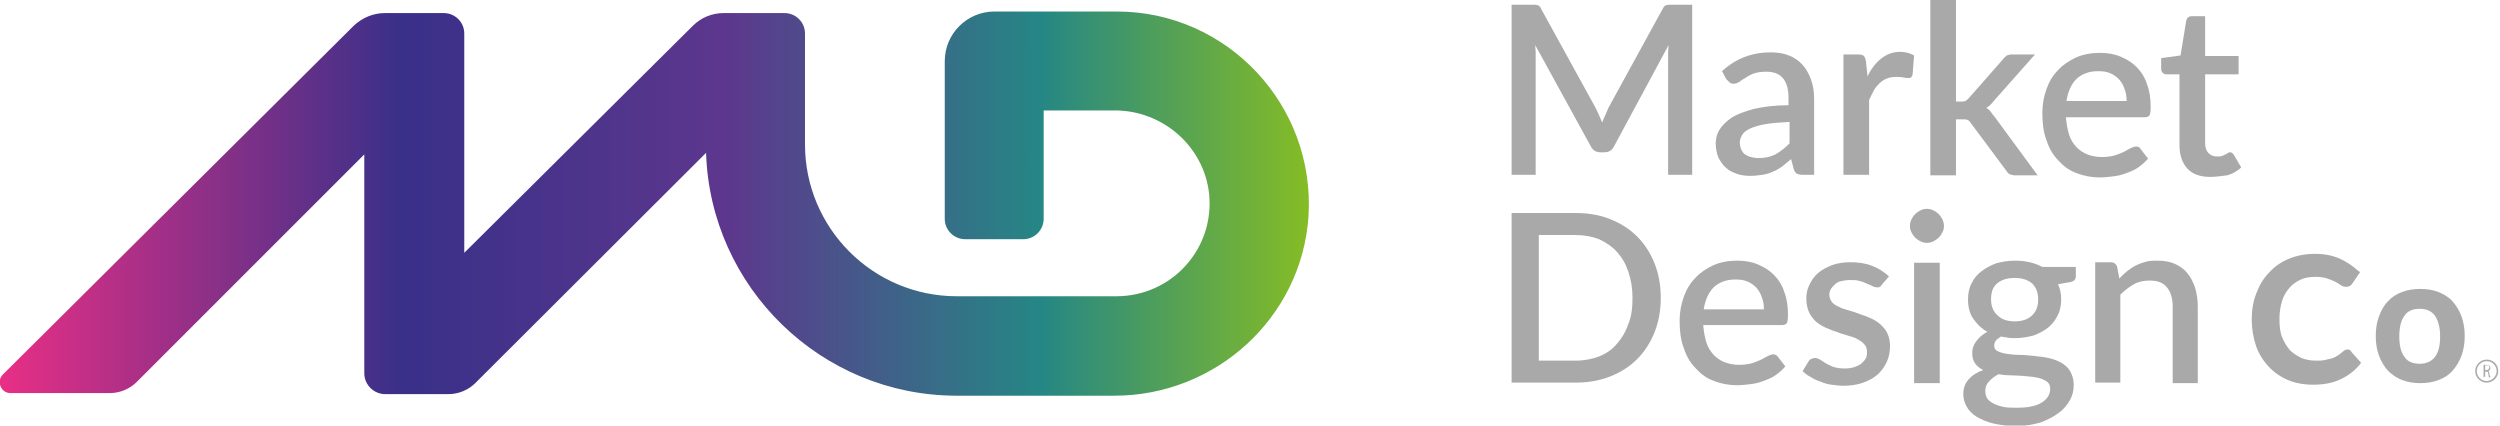 <svg width="235" height="40" viewBox="0 0 235 40" fill="none" xmlns="http://www.w3.org/2000/svg">
<g clip-path="url(#clip0_701_205)">
<path d="M66.371 14.367C66.765 27.011 77.195 37.196 89.939 37.196H93.432H103.961H104.748C114.293 37.196 122.362 29.865 123.001 20.32C123.641 9.84 115.326 1.083 104.994 1.083H93.481C90.922 1.083 88.807 3.149 88.807 5.757V20.566C88.807 21.648 89.692 22.485 90.726 22.485H96.187C97.269 22.485 98.106 21.599 98.106 20.566V10.381H104.797C109.274 10.381 113.161 13.727 113.653 18.204C114.194 23.419 110.111 27.848 104.945 27.848H103.961H93.432H89.939C82.066 27.848 75.67 21.451 75.67 13.579V3.149C75.67 2.067 74.785 1.23 73.751 1.23H67.995C66.913 1.23 65.879 1.673 65.141 2.411L43.641 23.764V20.959V3.149C43.641 2.067 42.755 1.23 41.722 1.23H36.162C35.08 1.23 34.047 1.673 33.26 2.411L0.295 35.178C-0.394 35.818 0.098 36.999 1.033 36.95H10.332C11.267 36.95 12.202 36.556 12.841 35.916L34.243 14.514V35.08C34.243 36.163 35.129 37.048 36.212 37.048H42.165C43.1 37.048 44.034 36.654 44.674 36.015L66.371 14.367Z" fill="url(#paint0_linear_701_205)"/>
<path d="M159.065 0.443V16.433H156.802V5.461C156.802 5.265 156.802 5.068 156.802 4.871C156.802 4.674 156.851 4.428 156.851 4.231L151.734 13.727C151.538 14.121 151.242 14.317 150.8 14.317H150.455C150.012 14.317 149.717 14.121 149.52 13.727L144.305 4.231C144.305 4.428 144.354 4.674 144.354 4.871C144.354 5.068 144.354 5.265 144.354 5.461V16.433H142.091V0.443H144.01C144.256 0.443 144.403 0.443 144.551 0.492C144.699 0.541 144.797 0.64 144.895 0.886L150.012 10.185C150.111 10.381 150.209 10.627 150.308 10.824C150.406 11.07 150.504 11.267 150.603 11.513C150.701 11.267 150.8 11.021 150.898 10.824C150.996 10.578 151.095 10.381 151.193 10.135L156.261 0.886C156.359 0.689 156.458 0.541 156.605 0.492C156.753 0.443 156.9 0.443 157.146 0.443H159.065Z" fill="#A9A9A9"/>
<path d="M161.87 6.691C163.149 5.51 164.674 4.92 166.445 4.92C167.085 4.92 167.675 5.018 168.167 5.215C168.659 5.412 169.102 5.707 169.446 6.101C169.791 6.494 170.037 6.937 170.234 7.478C170.43 8.02 170.529 8.61 170.529 9.25V16.433H169.446C169.2 16.433 169.053 16.384 168.905 16.334C168.807 16.285 168.708 16.138 168.61 15.892L168.364 14.957C168.069 15.203 167.774 15.449 167.528 15.646C167.232 15.842 166.937 16.039 166.642 16.138C166.347 16.285 166.002 16.384 165.658 16.433C165.314 16.482 164.92 16.531 164.526 16.531C164.084 16.531 163.641 16.482 163.247 16.334C162.854 16.187 162.509 16.039 162.214 15.744C161.919 15.498 161.722 15.154 161.525 14.809C161.378 14.416 161.279 13.973 161.279 13.481C161.279 13.038 161.378 12.595 161.624 12.202C161.87 11.808 162.263 11.414 162.755 11.07C163.296 10.726 163.985 10.48 164.871 10.234C165.756 10.037 166.839 9.889 168.118 9.889V9.151C168.118 8.315 167.921 7.724 167.577 7.331C167.232 6.937 166.74 6.74 166.052 6.74C165.609 6.74 165.215 6.79 164.92 6.888C164.625 6.986 164.33 7.134 164.133 7.282C163.887 7.429 163.69 7.528 163.542 7.675C163.346 7.774 163.198 7.872 162.952 7.872C162.804 7.872 162.657 7.823 162.558 7.724C162.46 7.626 162.362 7.528 162.263 7.429L161.87 6.691ZM168.167 11.464C167.331 11.513 166.593 11.562 166.002 11.66C165.412 11.759 164.92 11.906 164.576 12.054C164.231 12.202 163.936 12.398 163.788 12.644C163.641 12.89 163.542 13.136 163.542 13.382C163.542 13.628 163.592 13.874 163.69 14.071C163.788 14.268 163.887 14.416 164.034 14.514C164.182 14.612 164.379 14.711 164.576 14.76C164.772 14.809 165.018 14.858 165.264 14.858C165.904 14.858 166.396 14.76 166.888 14.514C167.331 14.268 167.774 13.924 168.216 13.481V11.464H168.167Z" fill="#A9A9A9"/>
<path d="M175.547 7.183C175.892 6.445 176.335 5.904 176.827 5.51C177.319 5.117 177.909 4.871 178.647 4.871C178.893 4.871 179.139 4.92 179.336 4.969C179.533 5.018 179.729 5.117 179.926 5.215L179.779 7.035C179.729 7.183 179.68 7.232 179.631 7.281C179.582 7.331 179.483 7.331 179.385 7.331C179.287 7.331 179.139 7.331 178.893 7.281C178.696 7.232 178.45 7.232 178.253 7.232C177.909 7.232 177.614 7.281 177.368 7.38C177.122 7.478 176.876 7.626 176.679 7.823C176.482 8.019 176.285 8.216 176.138 8.511C175.99 8.757 175.843 9.102 175.695 9.397V16.433H173.284V5.117H174.662C174.908 5.117 175.105 5.166 175.203 5.264C175.301 5.363 175.351 5.51 175.4 5.756L175.547 7.183Z" fill="#A9A9A9"/>
<path d="M183.862 0V9.545H184.354C184.502 9.545 184.649 9.545 184.748 9.496C184.846 9.446 184.945 9.348 185.092 9.2L188.29 5.56C188.389 5.412 188.536 5.314 188.635 5.215C188.782 5.166 188.93 5.117 189.127 5.117H191.292L187.454 9.446C187.208 9.742 187.011 9.988 186.716 10.135C186.863 10.234 187.011 10.332 187.109 10.48C187.208 10.627 187.306 10.775 187.454 10.922L191.538 16.482H189.422C189.225 16.482 189.078 16.433 188.93 16.384C188.782 16.335 188.684 16.187 188.585 16.039L185.289 11.611C185.191 11.464 185.092 11.316 184.945 11.267C184.846 11.218 184.649 11.218 184.453 11.218H183.862V16.482H181.451V0H183.862Z" fill="#A9A9A9"/>
<path d="M194.194 10.972C194.244 11.611 194.342 12.152 194.49 12.645C194.637 13.136 194.883 13.481 195.178 13.825C195.474 14.12 195.818 14.367 196.212 14.514C196.605 14.662 197.048 14.76 197.54 14.76C197.983 14.76 198.426 14.711 198.77 14.613C199.114 14.514 199.41 14.367 199.656 14.268C199.902 14.12 200.098 14.022 200.295 13.924C200.492 13.825 200.64 13.776 200.787 13.776C200.984 13.776 201.132 13.825 201.23 14.022L201.919 14.908C201.624 15.252 201.328 15.498 200.984 15.744C200.64 15.99 200.246 16.138 199.852 16.285C199.459 16.433 199.065 16.531 198.622 16.581C198.18 16.63 197.786 16.679 197.392 16.679C196.605 16.679 195.867 16.531 195.228 16.285C194.539 16.039 193.998 15.646 193.506 15.104C193.014 14.613 192.62 13.973 192.374 13.186C192.079 12.448 191.98 11.562 191.98 10.578C191.98 9.791 192.128 9.053 192.374 8.364C192.62 7.675 192.964 7.085 193.456 6.593C193.899 6.101 194.49 5.707 195.129 5.412C195.769 5.117 196.556 4.969 197.392 4.969C198.081 4.969 198.721 5.068 199.311 5.314C199.902 5.56 200.394 5.855 200.836 6.298C201.279 6.74 201.624 7.282 201.82 7.921C202.066 8.561 202.165 9.25 202.165 10.086C202.165 10.48 202.116 10.726 202.066 10.824C201.968 10.972 201.82 11.021 201.624 11.021H194.194V10.972ZM199.902 9.496C199.902 9.102 199.852 8.708 199.705 8.364C199.606 8.02 199.41 7.724 199.213 7.478C198.967 7.232 198.721 7.036 198.376 6.888C198.032 6.74 197.688 6.691 197.245 6.691C196.359 6.691 195.72 6.937 195.178 7.429C194.686 7.921 194.391 8.61 194.244 9.496H199.902Z" fill="#A9A9A9"/>
<path d="M207.774 16.63C206.839 16.63 206.101 16.384 205.609 15.843C205.117 15.302 204.871 14.563 204.871 13.629V6.987H203.641C203.493 6.987 203.395 6.937 203.296 6.839C203.198 6.741 203.149 6.642 203.149 6.445V5.461L204.969 5.215L205.51 1.919C205.56 1.771 205.609 1.673 205.707 1.624C205.806 1.525 205.904 1.525 206.052 1.525H207.282V5.265H210.43V6.987H207.282V13.432C207.282 13.825 207.38 14.17 207.577 14.367C207.774 14.563 208.02 14.711 208.364 14.711C208.561 14.711 208.708 14.711 208.856 14.662C209.004 14.613 209.102 14.563 209.2 14.514C209.299 14.465 209.397 14.416 209.446 14.367C209.496 14.318 209.594 14.318 209.643 14.318C209.791 14.318 209.889 14.416 209.988 14.563L210.676 15.744C210.283 16.089 209.889 16.335 209.348 16.482C208.856 16.532 208.315 16.63 207.774 16.63Z" fill="#A9A9A9"/>
<path d="M156.113 27.995C156.113 29.176 155.916 30.258 155.523 31.242C155.129 32.226 154.588 33.062 153.899 33.751C153.21 34.44 152.374 34.981 151.39 35.375C150.406 35.769 149.324 35.965 148.143 35.965H142.091V20.024H148.143C149.324 20.024 150.455 20.221 151.39 20.615C152.374 21.008 153.21 21.55 153.899 22.238C154.588 22.927 155.129 23.764 155.523 24.748C155.916 25.732 156.113 26.814 156.113 27.995ZM153.456 27.995C153.456 27.06 153.309 26.273 153.063 25.535C152.817 24.797 152.472 24.206 151.98 23.665C151.538 23.173 150.947 22.78 150.308 22.484C149.668 22.238 148.93 22.091 148.094 22.091H144.649V33.899H148.094C148.93 33.899 149.668 33.751 150.308 33.505C150.947 33.259 151.538 32.866 151.98 32.325C152.423 31.832 152.817 31.193 153.063 30.455C153.358 29.766 153.456 28.93 153.456 27.995Z" fill="#A9A9A9"/>
<path d="M160.098 30.504C160.148 31.144 160.246 31.685 160.394 32.177C160.541 32.669 160.787 33.014 161.082 33.358C161.378 33.653 161.722 33.899 162.116 34.047C162.509 34.194 162.952 34.293 163.444 34.293C163.887 34.293 164.33 34.244 164.674 34.145C165.018 34.047 165.314 33.899 165.56 33.801C165.806 33.653 166.002 33.555 166.199 33.456C166.396 33.358 166.544 33.309 166.691 33.309C166.888 33.309 167.036 33.407 167.134 33.555L167.823 34.441C167.528 34.785 167.233 35.031 166.888 35.277C166.544 35.523 166.15 35.67 165.756 35.818C165.363 35.966 164.969 36.064 164.526 36.113C164.084 36.163 163.69 36.212 163.296 36.212C162.509 36.212 161.771 36.064 161.132 35.818C160.443 35.572 159.902 35.178 159.41 34.637C158.918 34.145 158.524 33.506 158.278 32.718C157.983 31.98 157.884 31.095 157.884 30.111C157.884 29.324 158.032 28.586 158.278 27.897C158.524 27.208 158.868 26.618 159.36 26.126C159.803 25.634 160.394 25.24 161.033 24.945C161.673 24.65 162.46 24.502 163.296 24.502C163.985 24.502 164.625 24.6 165.215 24.846C165.806 25.092 166.298 25.388 166.74 25.83C167.183 26.273 167.528 26.814 167.724 27.454C167.971 28.094 168.069 28.782 168.069 29.619C168.069 30.012 168.02 30.258 167.971 30.357C167.872 30.504 167.725 30.554 167.528 30.554H160.098V30.504ZM165.806 29.078C165.806 28.684 165.756 28.29 165.609 27.946C165.51 27.602 165.314 27.306 165.117 27.06C164.871 26.814 164.625 26.618 164.28 26.47C163.936 26.322 163.592 26.273 163.149 26.273C162.263 26.273 161.624 26.519 161.082 27.011C160.59 27.503 160.295 28.192 160.148 29.078H165.806Z" fill="#A9A9A9"/>
<path d="M176.925 26.716C176.876 26.814 176.777 26.913 176.728 26.962C176.63 27.011 176.581 27.011 176.433 27.011C176.285 27.011 176.187 26.962 176.039 26.913C175.892 26.814 175.695 26.765 175.498 26.667C175.301 26.568 175.055 26.47 174.809 26.421C174.563 26.322 174.219 26.322 173.875 26.322C173.579 26.322 173.333 26.371 173.087 26.421C172.841 26.47 172.645 26.568 172.497 26.716C172.349 26.863 172.202 27.011 172.103 27.159C172.005 27.355 171.956 27.503 171.956 27.7C171.956 27.946 172.054 28.192 172.202 28.389C172.349 28.585 172.595 28.733 172.841 28.831C173.087 28.979 173.432 29.078 173.776 29.176C174.121 29.274 174.465 29.373 174.809 29.52C175.154 29.619 175.498 29.766 175.843 29.914C176.187 30.061 176.482 30.258 176.777 30.504C177.023 30.75 177.269 30.996 177.417 31.341C177.565 31.685 177.663 32.029 177.663 32.522C177.663 33.063 177.565 33.555 177.368 33.998C177.171 34.44 176.876 34.834 176.531 35.178C176.138 35.523 175.695 35.769 175.154 35.965C174.613 36.162 173.973 36.261 173.284 36.261C172.891 36.261 172.497 36.212 172.153 36.162C171.808 36.113 171.414 36.015 171.119 35.867C170.775 35.769 170.48 35.621 170.184 35.424C169.889 35.277 169.643 35.08 169.446 34.883L169.988 33.998C170.037 33.899 170.135 33.801 170.234 33.752C170.332 33.702 170.48 33.653 170.627 33.653C170.775 33.653 170.922 33.702 171.07 33.801C171.218 33.899 171.414 33.998 171.611 34.145C171.808 34.243 172.054 34.391 172.349 34.489C172.645 34.588 172.989 34.637 173.432 34.637C173.776 34.637 174.071 34.588 174.367 34.489C174.613 34.391 174.859 34.293 175.006 34.145C175.154 33.998 175.301 33.85 175.4 33.653C175.498 33.456 175.498 33.26 175.498 33.063C175.498 32.767 175.4 32.522 175.252 32.374C175.105 32.177 174.859 32.029 174.613 31.882C174.367 31.734 174.022 31.636 173.678 31.538C173.333 31.439 172.989 31.341 172.645 31.193C172.3 31.095 171.956 30.947 171.611 30.799C171.267 30.652 170.972 30.455 170.676 30.209C170.43 29.963 170.184 29.668 170.037 29.323C169.889 28.979 169.791 28.536 169.791 28.044C169.791 27.601 169.889 27.159 170.086 26.765C170.283 26.371 170.529 25.978 170.873 25.683C171.218 25.387 171.66 25.141 172.153 24.945C172.645 24.748 173.284 24.649 173.924 24.649C174.662 24.649 175.4 24.748 175.99 24.994C176.63 25.24 177.122 25.584 177.565 25.978L176.925 26.716Z" fill="#A9A9A9"/>
<path d="M182.731 21.255C182.731 21.451 182.681 21.697 182.583 21.845C182.485 22.042 182.386 22.189 182.239 22.337C182.091 22.485 181.894 22.583 181.747 22.681C181.55 22.78 181.353 22.829 181.107 22.829C180.91 22.829 180.713 22.78 180.517 22.681C180.32 22.583 180.172 22.485 180.025 22.337C179.877 22.189 179.779 22.042 179.68 21.845C179.582 21.648 179.533 21.451 179.533 21.255C179.533 21.009 179.582 20.812 179.68 20.615C179.779 20.418 179.877 20.27 180.025 20.123C180.172 19.975 180.32 19.877 180.517 19.779C180.713 19.68 180.91 19.631 181.107 19.631C181.353 19.631 181.55 19.68 181.747 19.779C181.943 19.877 182.091 19.975 182.239 20.123C182.386 20.27 182.485 20.418 182.583 20.615C182.681 20.812 182.731 21.009 182.731 21.255ZM182.337 36.015H179.926V24.698H182.337V36.015Z" fill="#A9A9A9"/>
<path d="M195.129 25.092V25.978C195.129 26.273 194.932 26.47 194.588 26.519L193.456 26.716C193.653 27.159 193.751 27.602 193.751 28.143C193.751 28.684 193.653 29.225 193.407 29.668C193.21 30.111 192.866 30.504 192.521 30.8C192.128 31.095 191.685 31.341 191.144 31.538C190.603 31.685 190.012 31.784 189.422 31.784C189.176 31.784 188.93 31.784 188.733 31.734C188.487 31.685 188.29 31.685 188.093 31.636C187.897 31.784 187.7 31.882 187.601 32.03C187.503 32.177 187.454 32.325 187.454 32.472C187.454 32.718 187.552 32.915 187.798 33.014C187.995 33.112 188.29 33.21 188.635 33.26C188.979 33.309 189.373 33.358 189.815 33.358C190.258 33.358 190.701 33.407 191.193 33.456C191.636 33.506 192.128 33.555 192.571 33.653C193.013 33.752 193.407 33.899 193.751 34.096C194.096 34.293 194.391 34.539 194.588 34.883C194.785 35.228 194.932 35.67 194.932 36.163C194.932 36.654 194.834 37.147 194.588 37.589C194.342 38.032 193.998 38.475 193.505 38.819C193.063 39.164 192.472 39.459 191.833 39.705C191.144 39.902 190.406 40.049 189.569 40.049C188.733 40.049 187.995 39.951 187.355 39.803C186.716 39.656 186.224 39.41 185.781 39.164C185.338 38.868 185.043 38.573 184.846 38.18C184.649 37.835 184.551 37.442 184.551 37.048C184.551 36.507 184.699 36.064 185.043 35.67C185.387 35.277 185.83 34.982 186.421 34.785C186.125 34.637 185.879 34.441 185.683 34.194C185.486 33.949 185.387 33.604 185.387 33.161C185.387 32.817 185.486 32.472 185.732 32.128C185.978 31.784 186.322 31.439 186.814 31.193C186.273 30.898 185.83 30.455 185.486 29.963C185.141 29.471 184.994 28.832 184.994 28.143C184.994 27.602 185.092 27.06 185.338 26.618C185.535 26.175 185.879 25.781 186.273 25.486C186.667 25.191 187.109 24.945 187.651 24.748C188.192 24.6 188.782 24.502 189.422 24.502C190.406 24.502 191.242 24.699 191.98 25.092H195.129ZM192.718 36.556C192.718 36.31 192.669 36.113 192.521 35.966C192.374 35.818 192.177 35.72 191.931 35.621C191.685 35.523 191.39 35.474 191.095 35.425C190.75 35.375 190.406 35.375 190.061 35.326C189.717 35.326 189.323 35.277 188.93 35.277C188.536 35.277 188.192 35.228 187.847 35.178C187.503 35.375 187.208 35.572 186.962 35.867C186.716 36.113 186.617 36.408 186.617 36.753C186.617 36.999 186.667 37.196 186.765 37.392C186.863 37.589 187.06 37.737 187.306 37.885C187.552 38.032 187.847 38.13 188.241 38.229C188.635 38.327 189.077 38.327 189.569 38.327C190.603 38.327 191.39 38.18 191.931 37.835C192.472 37.491 192.718 37.048 192.718 36.556ZM189.373 30.209C190.111 30.209 190.652 30.012 191.045 29.619C191.439 29.225 191.587 28.733 191.587 28.143C191.587 27.503 191.39 27.011 191.045 26.667C190.652 26.322 190.111 26.126 189.373 26.126C188.635 26.126 188.093 26.322 187.7 26.667C187.306 27.011 187.159 27.503 187.159 28.143C187.159 28.438 187.208 28.733 187.306 28.979C187.405 29.225 187.552 29.471 187.749 29.619C187.946 29.816 188.143 29.963 188.438 30.062C188.733 30.16 189.028 30.209 189.373 30.209Z" fill="#A9A9A9"/>
<path d="M199.213 26.175C199.459 25.929 199.705 25.683 199.951 25.486C200.197 25.289 200.492 25.092 200.787 24.945C201.082 24.797 201.378 24.699 201.722 24.6C202.066 24.502 202.411 24.502 202.804 24.502C203.444 24.502 203.985 24.6 204.428 24.797C204.871 24.994 205.314 25.289 205.609 25.683C205.953 26.076 206.15 26.519 206.347 27.06C206.495 27.602 206.593 28.192 206.593 28.832V36.015H204.231V28.782C204.231 28.044 204.034 27.405 203.69 27.011C203.346 26.568 202.804 26.372 202.066 26.372C201.525 26.372 201.033 26.47 200.59 26.716C200.148 26.962 199.705 27.306 199.311 27.7V35.966H196.95V24.65H198.376C198.721 24.65 198.918 24.797 199.016 25.092L199.213 26.175Z" fill="#A9A9A9"/>
<path d="M220.221 33.063C220.025 33.21 219.877 33.358 219.68 33.456C219.533 33.555 219.336 33.653 219.139 33.702C218.942 33.752 218.745 33.801 218.499 33.85C218.253 33.899 218.007 33.899 217.663 33.899C217.171 33.899 216.728 33.801 216.335 33.653C215.941 33.456 215.547 33.21 215.252 32.915C214.957 32.571 214.711 32.177 214.514 31.685C214.317 31.193 214.268 30.603 214.268 29.963C214.268 29.324 214.367 28.782 214.514 28.29C214.662 27.798 214.908 27.405 215.203 27.06C215.498 26.716 215.843 26.47 216.285 26.273C216.728 26.076 217.171 26.027 217.663 26.027C218.106 26.027 218.45 26.076 218.745 26.175C219.041 26.273 219.287 26.372 219.483 26.47C219.68 26.568 219.828 26.667 219.975 26.765C220.32 27.011 220.664 27.011 220.91 26.863C221.009 26.814 221.058 26.716 221.107 26.667L221.845 25.584L221.648 25.437C221.156 24.994 220.566 24.6 219.926 24.305C219.237 24.01 218.499 23.862 217.614 23.862C216.728 23.862 215.941 24.01 215.203 24.305C214.465 24.6 213.825 25.043 213.333 25.584C212.792 26.125 212.399 26.765 212.103 27.552C211.808 28.29 211.661 29.127 211.661 30.012C211.661 30.898 211.808 31.734 212.054 32.472C212.3 33.21 212.694 33.85 213.235 34.44C213.727 34.982 214.367 35.424 215.055 35.72C215.744 36.015 216.581 36.162 217.417 36.162C218.401 36.162 219.237 36.015 219.975 35.67C220.713 35.326 221.304 34.883 221.796 34.293L221.943 34.096L221.058 33.112C220.91 32.768 220.517 32.768 220.221 33.063Z" fill="#A9A9A9"/>
<path d="M231.39 29.766C231.193 29.225 230.898 28.733 230.554 28.34C230.209 27.946 229.717 27.651 229.225 27.454C228.733 27.257 228.143 27.159 227.503 27.159C226.863 27.159 226.273 27.257 225.781 27.454C225.24 27.651 224.797 27.946 224.453 28.34C224.059 28.733 223.813 29.225 223.616 29.766C223.419 30.308 223.321 30.898 223.321 31.587C223.321 32.276 223.419 32.866 223.616 33.407C223.813 33.948 224.108 34.44 224.453 34.834C224.846 35.228 225.289 35.523 225.781 35.72C226.322 35.916 226.863 36.015 227.503 36.015C228.143 36.015 228.733 35.916 229.225 35.72C229.766 35.523 230.209 35.228 230.554 34.834C230.898 34.44 231.193 33.948 231.39 33.407C231.587 32.866 231.685 32.226 231.685 31.587C231.685 30.947 231.587 30.308 231.39 29.766ZM229.373 31.636C229.373 32.472 229.225 33.112 228.881 33.555C228.586 33.948 228.093 34.194 227.454 34.194C226.814 34.194 226.322 33.998 226.027 33.555C225.683 33.112 225.535 32.472 225.535 31.636C225.535 30.799 225.683 30.111 226.027 29.668C226.322 29.225 226.814 29.028 227.454 29.028C228.093 29.028 228.536 29.225 228.881 29.668C229.176 30.111 229.373 30.75 229.373 31.636Z" fill="#A9A9A9"/>
<path d="M233.899 34.883C233.998 34.834 234.096 34.736 234.096 34.588C234.096 34.49 234.047 34.441 233.998 34.391C233.948 34.342 233.85 34.293 233.702 34.293C233.604 34.293 233.505 34.293 233.456 34.293V35.425H233.604V34.933H233.702C233.85 34.933 233.899 34.982 233.899 35.179C233.948 35.326 233.948 35.425 233.948 35.474H234.096C234.096 35.425 234.047 35.326 233.998 35.179C233.998 34.982 233.948 34.883 233.899 34.883ZM233.702 34.785H233.604V34.342C233.604 34.342 233.653 34.342 233.752 34.342C233.899 34.342 233.998 34.391 233.998 34.539C233.948 34.736 233.85 34.785 233.702 34.785Z" fill="#A9A9A9"/>
<path d="M233.752 33.801C233.161 33.801 232.669 34.293 232.669 34.883C232.669 35.474 233.161 35.966 233.752 35.966C234.342 35.966 234.834 35.474 234.834 34.883C234.834 34.244 234.342 33.801 233.752 33.801ZM233.752 35.818C233.21 35.818 232.817 35.375 232.817 34.883C232.817 34.342 233.26 33.948 233.752 33.948C234.293 33.948 234.686 34.391 234.686 34.883C234.686 35.375 234.244 35.818 233.752 35.818Z" fill="#A9A9A9"/>
</g>
<defs>
<linearGradient id="paint0_linear_701_205" x1="1.31387e-09" y1="-0.909" x2="123" y2="-0.909" gradientUnits="userSpaceOnUse">
<stop stop-color="#E82F85"/>
<stop offset="0.307" stop-color="#393089"/>
<stop offset="0.555" stop-color="#5D378D"/>
<stop offset="0.795" stop-color="#258785"/>
<stop offset="1" stop-color="#85BC25"/>
</linearGradient>
<clipPath id="clip0_701_205">
<rect width="234.834" height="40" fill="white"/>
</clipPath>
</defs>
</svg>
